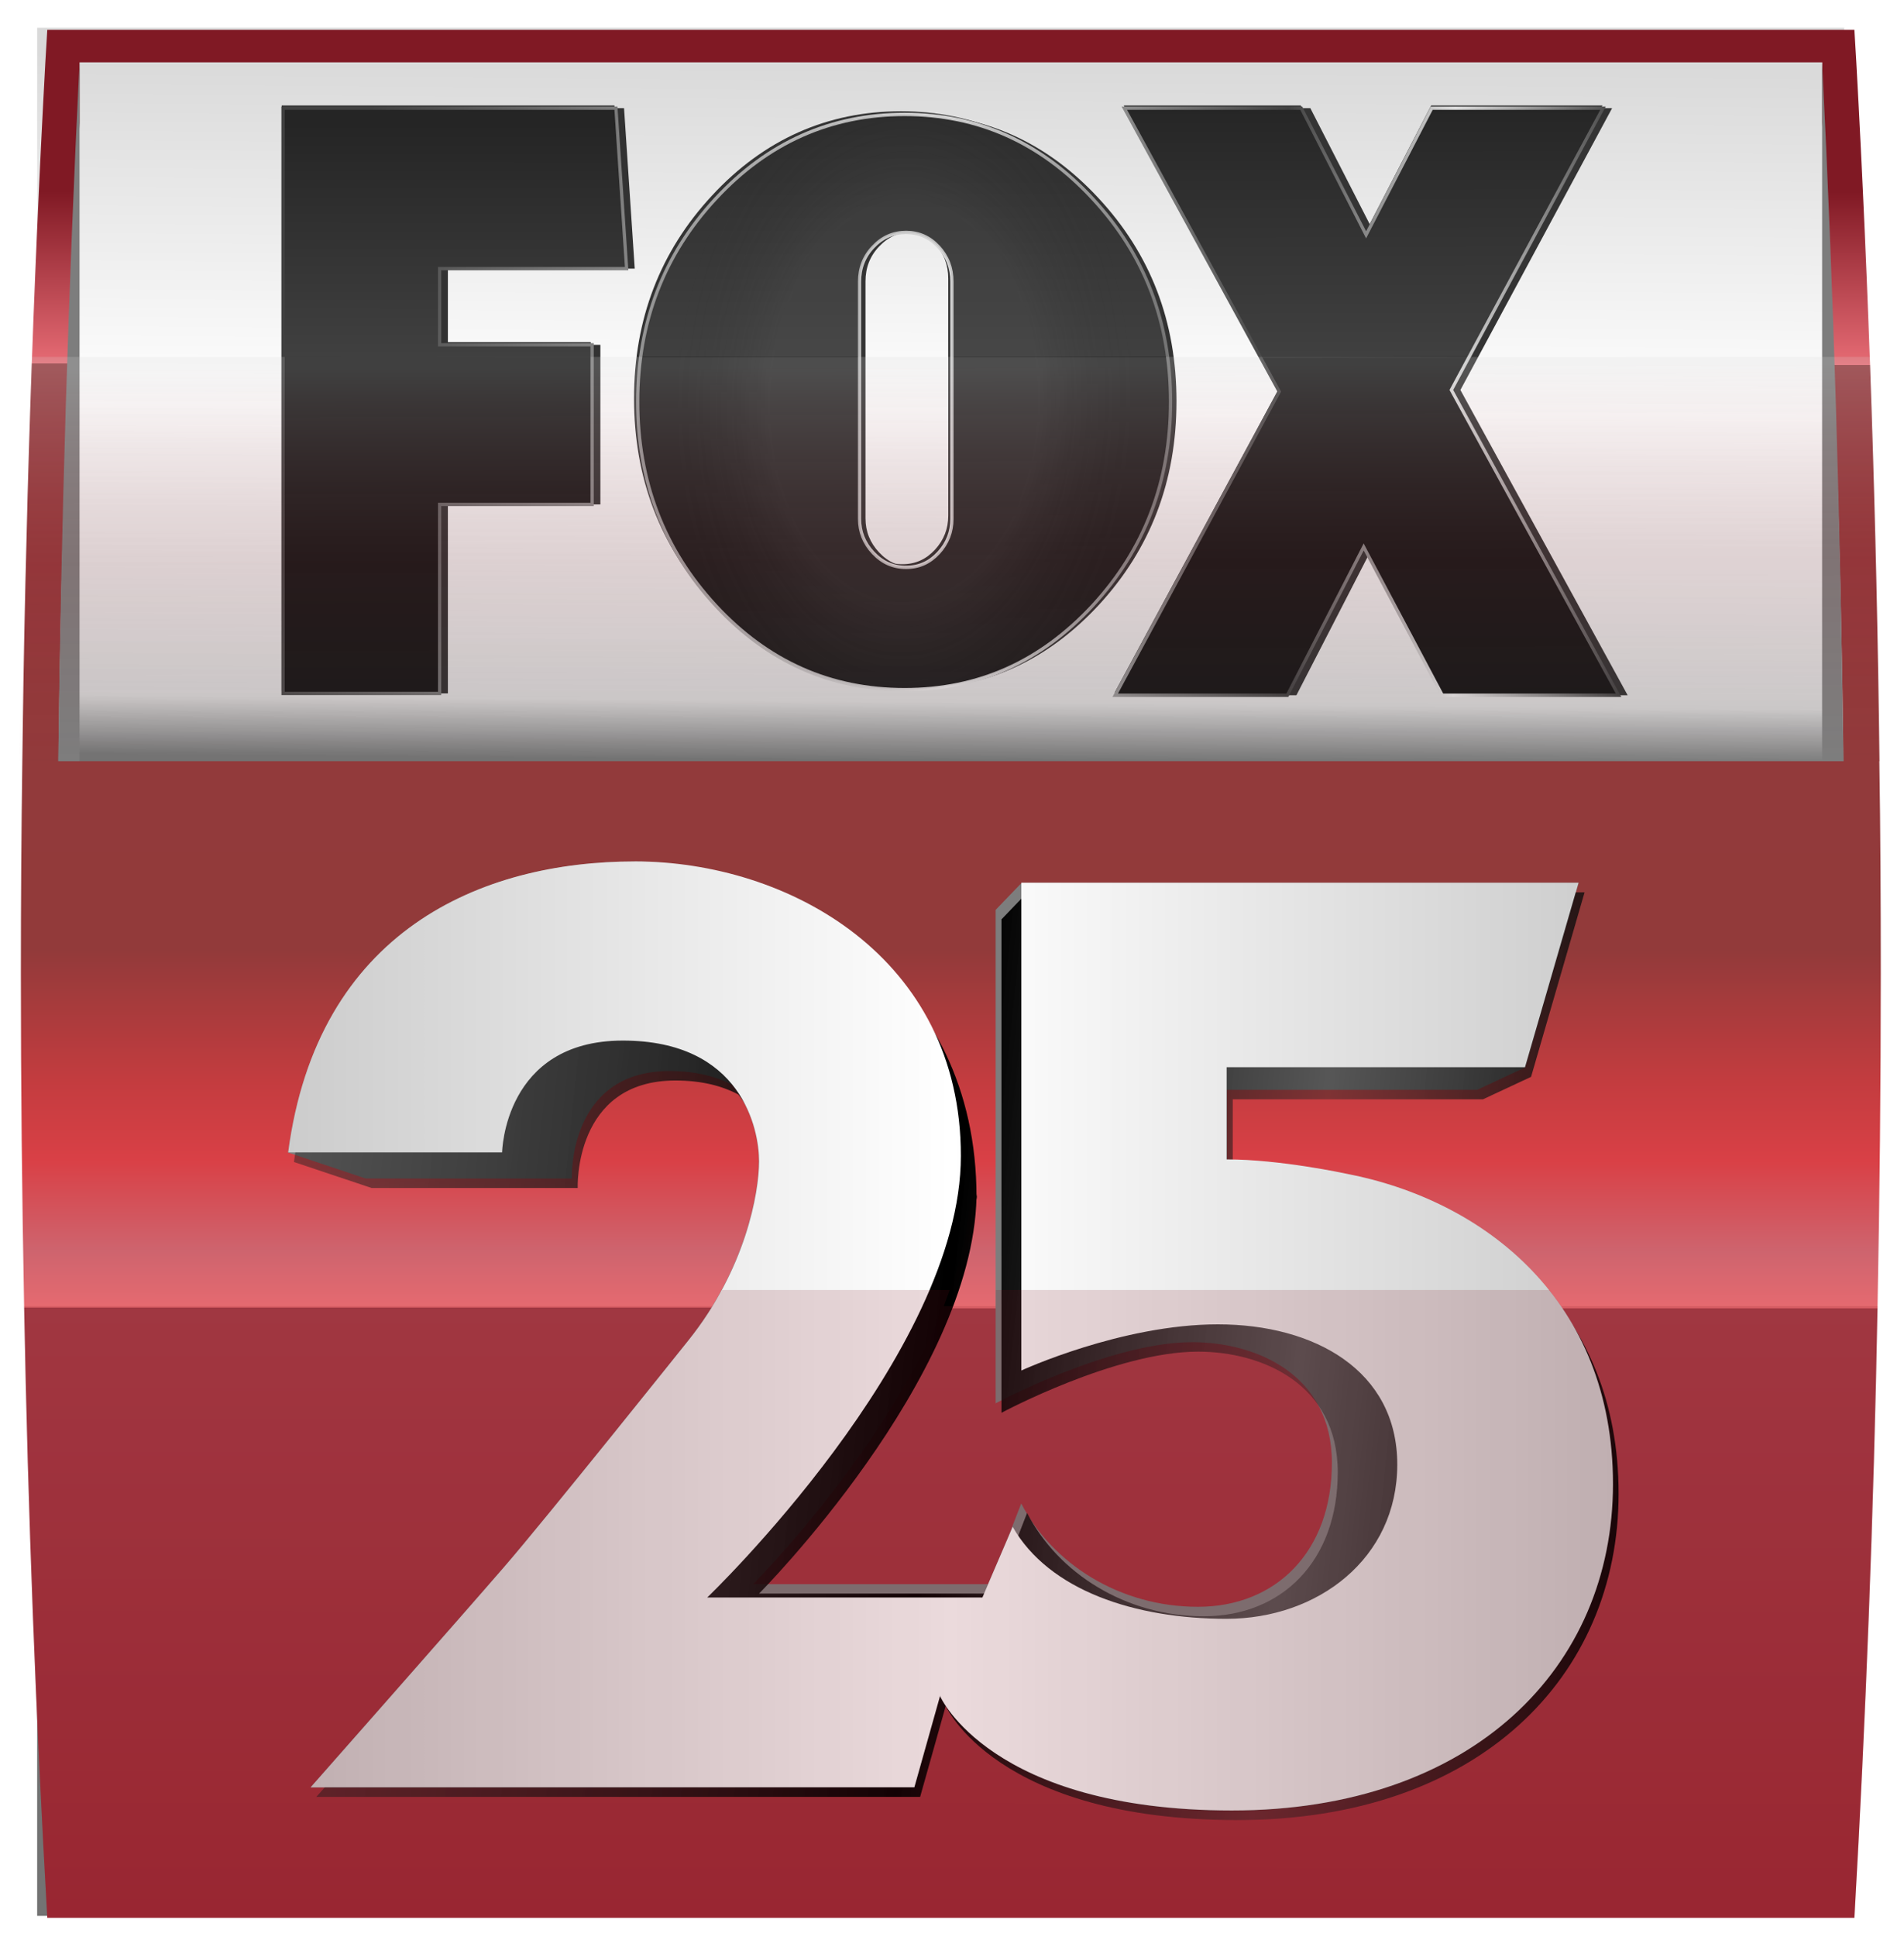 <?xml version="1.0" encoding="UTF-8" standalone="no"?>
<svg
   id="Layer_2"
   data-name="Layer 2"
   viewBox="0 0 823.043 836.734"
   version="1.1"
   sodipodi:docname="KOKH (2017).svg"
   inkscape:version="1.3.2 (091e20e, 2023-11-25, custom)"
   width="823.043"
   height="836.734"
   xmlns:inkscape="http://www.inkscape.org/namespaces/inkscape"
   xmlns:sodipodi="http://sodipodi.sourceforge.net/DTD/sodipodi-0.dtd"
   xmlns:xlink="http://www.w3.org/1999/xlink"
   xmlns="http://www.w3.org/2000/svg"
   xmlns:svg="http://www.w3.org/2000/svg">
  <sodipodi:namedview
     id="namedview12"
     pagecolor="#ffffff"
     bordercolor="#000000"
     borderopacity="0.25"
     inkscape:showpageshadow="2"
     inkscape:pageopacity="0.0"
     inkscape:pagecheckerboard="0"
     inkscape:deskcolor="#d1d1d1"
     inkscape:zoom="0.5"
     inkscape:cx="369"
     inkscape:cy="267"
     inkscape:window-width="1920"
     inkscape:window-height="991"
     inkscape:window-x="-9"
     inkscape:window-y="-9"
     inkscape:window-maximized="1"
     inkscape:current-layer="Layer_2" />
  <defs
     id="defs1">
    <linearGradient
       id="linearGradient88"
       inkscape:collect="always">
      <stop
         style="stop-color:#666666;stop-opacity:0.18;"
         offset="0.575"
         id="stop87" />
      <stop
         style="stop-color:#2c2c2c;stop-opacity:0;"
         offset="1"
         id="stop86" />
    </linearGradient>
    <linearGradient
       id="linearGradient78"
       inkscape:collect="always">
      <stop
         style="stop-color:#262626;stop-opacity:0.441;"
         offset="0"
         id="stop79" />
      <stop
         style="stop-color:#000000;stop-opacity:1;"
         offset="0.5"
         id="stop91" />
      <stop
         style="stop-color:#262626;stop-opacity:0.445;"
         offset="0.75"
         id="stop92" />
      <stop
         style="stop-color:#000000;stop-opacity:1;"
         offset="1"
         id="stop80" />
    </linearGradient>
    <linearGradient
       id="linearGradient77"
       inkscape:collect="always">
      <stop
         style="stop-color:#262626;stop-opacity:1;"
         offset="0"
         id="stop75" />
      <stop
         style="stop-color:#404040;stop-opacity:1;"
         offset="0.508"
         id="stop76" />
      <stop
         style="stop-color:#1a1a1a;stop-opacity:1;"
         offset="0.512"
         id="stop77" />
    </linearGradient>
    <linearGradient
       id="linearGradient71"
       inkscape:collect="always">
      <stop
         style="stop-color:#252525;stop-opacity:1;"
         offset="0"
         id="stop72" />
      <stop
         style="stop-color:#404040;stop-opacity:1;"
         offset="0.5"
         id="stop74" />
      <stop
         style="stop-color:#1a1a1a;stop-opacity:1;"
         offset="0.503"
         id="stop78" />
    </linearGradient>
    <linearGradient
       id="linearGradient56"
       inkscape:collect="always">
      <stop
         style="stop-color:#2c2c2c;stop-opacity:1;"
         offset="0"
         id="stop55" />
      <stop
         style="stop-color:#404040;stop-opacity:1;"
         offset="0.4"
         id="stop57" />
      <stop
         style="stop-color:#1f1f1f;stop-opacity:1;"
         offset="0.4"
         id="stop56" />
    </linearGradient>
    <linearGradient
       id="linearGradient53"
       inkscape:collect="always">
      <stop
         style="stop-color:#d9d9d9;stop-opacity:0.2;"
         offset="0"
         id="stop53" />
      <stop
         style="stop-color:#991f29;stop-opacity:0.1;"
         offset="0.497"
         id="stop83" />
      <stop
         style="stop-color:#991f29;stop-opacity:0;"
         offset="1"
         id="stop54" />
    </linearGradient>
    <linearGradient
       id="linearGradient30"
       inkscape:collect="always">
      <stop
         style="stop-color:#404040;stop-opacity:1;"
         offset="0"
         id="stop31" />
      <stop
         style="stop-color:#d8d8d8;stop-opacity:1;"
         offset="0.5"
         id="stop33" />
      <stop
         style="stop-color:#404040;stop-opacity:1;"
         offset="0.75"
         id="stop34" />
      <stop
         style="stop-color:#dadada;stop-opacity:1;"
         offset="0.875"
         id="stop35" />
      <stop
         style="stop-color:#404040;stop-opacity:1;"
         offset="1"
         id="stop32" />
    </linearGradient>
    <linearGradient
       id="linearGradient28"
       inkscape:collect="always">
      <stop
         style="stop-color:#cccccc;stop-opacity:1;"
         offset="0"
         id="stop28" />
      <stop
         style="stop-color:#ffffff;stop-opacity:1;"
         offset="0.5"
         id="stop30" />
      <stop
         style="stop-color:#cccccc;stop-opacity:1;"
         offset="1"
         id="stop29" />
    </linearGradient>
    <linearGradient
       id="linearGradient22"
       inkscape:collect="always">
      <stop
         style="stop-color:#959595;stop-opacity:1;"
         offset="0"
         id="stop25" />
      <stop
         style="stop-color:#262626;stop-opacity:1;"
         offset="1"
         id="stop23" />
    </linearGradient>
    <linearGradient
       id="linearGradient16"
       inkscape:collect="always">
      <stop
         style="stop-color:#d9d9d9;stop-opacity:1;"
         offset="0"
         id="stop17" />
      <stop
         style="stop-color:#ffffff;stop-opacity:1;"
         offset="0.503"
         id="stop19" />
      <stop
         style="stop-color:#cccccc;stop-opacity:1;"
         offset="0.916"
         id="stop58" />
      <stop
         style="stop-color:#737373;stop-opacity:1;"
         offset="1"
         id="stop18" />
    </linearGradient>
    <linearGradient
       id="linearGradient12"
       inkscape:collect="always">
      <stop
         style="stop-color:#801924;stop-opacity:1;"
         offset="0"
         id="stop12" />
      <stop
         style="stop-color:#e66b74;stop-opacity:1;"
         offset="0.082"
         id="stop88" />
      <stop
         style="stop-color:#93393d;stop-opacity:1;"
         offset="0.082"
         id="stop15" />
      <stop
         style="stop-color:#923a3a;stop-opacity:1;"
         offset="0.36"
         id="stop89" />
      <stop
         style="stop-color:#c33c3f;stop-opacity:1;"
         offset="0.422"
         id="stop90" />
      <stop
         style="stop-color:#d94046;stop-opacity:1;"
         offset="0.46"
         id="stop14" />
      <stop
         style="stop-color:#ce646e;stop-opacity:1;"
         offset="0.503"
         id="stop81" />
      <stop
         style="stop-color:#e66a70;stop-opacity:1;"
         offset="0.53"
         id="stop82" />
      <stop
         style="stop-color:#a73e48;stop-opacity:1;"
         offset="0.53"
         id="stop16" />
      <stop
         style="stop-color:#981f2a;stop-opacity:1;"
         offset="1"
         id="stop13" />
    </linearGradient>
    <style
       id="style1">
      .cls-1 {
        fill: #7d7d7d;
      }

      .cls-1, .cls-2, .cls-3, .cls-4, .cls-5 {
        stroke-width: 0px;
      }

      .cls-3 {
        fill: #7e111d;
      }

      .cls-4 {
        fill: #fff;
      }

      .cls-5 {
        fill: #991f2a;
      }
    </style>
    <linearGradient
       inkscape:collect="always"
       xlink:href="#linearGradient12"
       id="linearGradient13"
       x1="54.677"
       y1="9.693"
       x2="54.616"
       y2="136.134"
       gradientUnits="userSpaceOnUse"
       gradientTransform="matrix(4.099,0,0,4.203,7.752,11.5)" />
    <linearGradient
       inkscape:collect="always"
       xlink:href="#linearGradient16"
       id="linearGradient18"
       x1="54.12"
       y1="1.823"
       x2="53.788"
       y2="43.96"
       gradientUnits="userSpaceOnUse"
       gradientTransform="matrix(4.099,0,0,4.203,5.19,10.975)" />
    <radialGradient
       inkscape:collect="always"
       xlink:href="#linearGradient22"
       id="radialGradient25"
       cx="53.092"
       cy="21.597"
       fx="53.092"
       fy="21.597"
       r="41.205"
       gradientTransform="matrix(0.436,0.003,-0.003,0.427,32.427,12.637)"
       gradientUnits="userSpaceOnUse" />
    <linearGradient
       inkscape:collect="always"
       xlink:href="#linearGradient28"
       id="linearGradient29"
       x1="16.495"
       y1="78.376"
       x2="98.245"
       y2="78.376"
       gradientUnits="userSpaceOnUse" />
    <filter
       inkscape:collect="always"
       style="color-interpolation-filters:sRGB"
       id="filter30"
       x="-0.033"
       y="-0.047"
       width="1.066"
       height="1.095">
      <feGaussianBlur
         inkscape:collect="always"
         stdDeviation="1.123"
         id="feGaussianBlur30" />
    </filter>
    <linearGradient
       inkscape:collect="always"
       xlink:href="#linearGradient30"
       id="linearGradient32"
       x1="16.18"
       y1="22.315"
       x2="98.59"
       y2="22.315"
       gradientUnits="userSpaceOnUse" />
    <linearGradient
       inkscape:collect="always"
       xlink:href="#linearGradient30"
       id="linearGradient35"
       gradientUnits="userSpaceOnUse"
       x1="16.077"
       y1="7.263"
       x2="98.693"
       y2="38.295" />
    <linearGradient
       inkscape:collect="always"
       xlink:href="#linearGradient30"
       id="linearGradient36"
       gradientUnits="userSpaceOnUse"
       x1="16.18"
       y1="22.315"
       x2="98.59"
       y2="22.315"
       gradientTransform="translate(-0.267,0.024)" />
    <radialGradient
       inkscape:collect="always"
       xlink:href="#linearGradient22"
       id="radialGradient5"
       cx="53.092"
       cy="21.597"
       fx="53.092"
       fy="21.597"
       r="41.205"
       gradientTransform="matrix(0.441,-0.004,0.003,0.427,32.007,12.979)"
       gradientUnits="userSpaceOnUse" />
    <radialGradient
       inkscape:collect="always"
       xlink:href="#linearGradient22"
       id="radialGradient40"
       gradientUnits="userSpaceOnUse"
       gradientTransform="matrix(0.441,-0.004,0.003,0.427,32.007,12.979)"
       cx="53.092"
       cy="21.597"
       fx="53.092"
       fy="21.597"
       r="41.205" />
    <linearGradient
       inkscape:collect="always"
       xlink:href="#linearGradient30"
       id="linearGradient41"
       gradientUnits="userSpaceOnUse"
       x1="16.18"
       y1="22.315"
       x2="98.59"
       y2="22.315" />
    <filter
       inkscape:collect="always"
       style="color-interpolation-filters:sRGB"
       id="filter52"
       x="-0.034"
       y="-0.08"
       width="1.069"
       height="1.16">
      <feGaussianBlur
         inkscape:collect="always"
         stdDeviation="1.177"
         id="feGaussianBlur52" />
    </filter>
    <filter
       inkscape:collect="always"
       style="color-interpolation-filters:sRGB"
       id="filter53"
       x="-0.086"
       y="-0.082"
       width="1.172"
       height="1.164">
      <feGaussianBlur
         inkscape:collect="always"
         stdDeviation="1.177"
         id="feGaussianBlur53" />
    </filter>
    <linearGradient
       inkscape:collect="always"
       xlink:href="#linearGradient53"
       id="linearGradient54"
       x1="47.937"
       y1="20.12"
       x2="48.017"
       y2="43.985"
       gradientUnits="userSpaceOnUse"
       gradientTransform="matrix(4.099,0,0,4.203,7.752,11.5)" />
    <linearGradient
       inkscape:collect="always"
       xlink:href="#linearGradient30"
       id="linearGradient59"
       gradientUnits="userSpaceOnUse"
       x1="16.257"
       y1="27.387"
       x2="92.58"
       y2="45.473" />
    <linearGradient
       inkscape:collect="always"
       xlink:href="#linearGradient71"
       id="linearGradient73"
       x1="24.919"
       y1="5.643"
       x2="24.909"
       y2="33.542"
       gradientUnits="userSpaceOnUse" />
    <linearGradient
       inkscape:collect="always"
       xlink:href="#linearGradient77"
       id="linearGradient74"
       x1="82.74"
       y1="4.726"
       x2="82.796"
       y2="33.974"
       gradientUnits="userSpaceOnUse" />
    <linearGradient
       inkscape:collect="always"
       xlink:href="#linearGradient30"
       id="linearGradient75"
       gradientUnits="userSpaceOnUse"
       x1="16.18"
       y1="22.315"
       x2="98.767"
       y2="22.624" />
    <linearGradient
       inkscape:collect="always"
       xlink:href="#linearGradient78"
       id="linearGradient80"
       x1="13.978"
       y1="66.932"
       x2="101.412"
       y2="76.328"
       gradientUnits="userSpaceOnUse" />
    <linearGradient
       inkscape:collect="always"
       xlink:href="#linearGradient30"
       id="linearGradient82"
       gradientUnits="userSpaceOnUse"
       x1="16.18"
       y1="22.315"
       x2="98.59"
       y2="22.315" />
    <linearGradient
       inkscape:collect="always"
       xlink:href="#linearGradient56"
       id="linearGradient83"
       x1="53.15"
       y1="5.209"
       x2="53.167"
       y2="41.228"
       gradientUnits="userSpaceOnUse" />
    <radialGradient
       inkscape:collect="always"
       xlink:href="#linearGradient88"
       id="radialGradient86"
       cx="31.24"
       cy="-19.74"
       fx="31.24"
       fy="-19.74"
       r="16.54"
       gradientTransform="matrix(0.864,0.019,-0.028,1.253,26.958,46.469)"
       gradientUnits="userSpaceOnUse" />
  </defs>
  <g
     id="Layer_1-2"
     data-name="Layer 1"
     transform="matrix(1.709,0,0,1.713,-4.227,-6.802)">
    <g
       id="g12">
      <rect
         class="cls-4"
         x="11.872"
         width="457.081"
         height="476.209"
         id="rect1"
         style="fill:url(#linearGradient18)"
         y="10.975" />
      <path
         class="cls-5"
         d="m 477.869,195.948 c -0.738,-60.319 -2.706,-119.252 -5.862,-176.251 -0.164,-2.732 -0.328,-5.507 -0.492,-8.197 H 14.434 c -0.164,2.732 -0.328,5.507 -0.492,8.197 -3.116,57.041 -5.083,115.931 -5.821,176.251 -0.246,17.697 -0.369,35.561 -0.369,53.51 0,28.247 0.287,56.242 0.82,83.901 0.984,52.711 2.993,104.246 5.862,154.309 H 471.515 c 2.87,-50.063 4.878,-101.597 5.862,-154.309 0.533,-27.659 0.82,-55.654 0.82,-83.901 0,-17.949 -0.082,-35.771 -0.369,-53.51 z M 22.591,34.914 V 19.697 H 463.398 v 15.216 c 2.87,52.165 4.673,105.969 5.37,161.034 H 17.221 C 17.918,140.883 19.763,87.078 22.591,34.914 Z"
         id="path1"
         style="fill:url(#linearGradient13)" />
      <g
         id="g3"
         transform="matrix(4.099,0,0,4.203,7.752,11.5)">
        <path
           class="cls-1"
           d="M 3.62,1.95 V 43.88 H 2.31 C 2.48,29.54 2.93,15.54 3.62,1.95 Z"
           id="path2" />
        <path
           class="cls-1"
           d="m 112.46,43.88 h -1.31 V 1.95 c 0.7,13.59 1.14,27.59 1.31,41.93 z"
           id="path3" />
      </g>
      <g
         id="g7"
         transform="matrix(4.099,0,0,4.203,7.752,11.5)">
        <path
           class="cls-1"
           d="m 81.76,68.65 c 0,0 -4.04,-0.85 -7.34,-0.85 v -4.19 h 15.44 l 2.97,-1.35 3.3,-11.07 H 61.75 l -1.6,1.62 v 29.61 c 0,0 7.03,-3.67 12.13,-3.67 3.92,0 8.62,1.92 8.62,7.24 0,5.32 -3.44,8.64 -8.27,8.64 -4.83,0 -8.99,-2.59 -10.9,-6.2 l -0.84,2.1 -1.21,2.74 H 45.19 c 0,0 13.18,-12.87 13.42,-23.8 0.06,-0.53 0,0.52 0,0 0,-13.15 -11.24,-19.56 -20.72,-19.56 -9.48,0 -19.59,4.15 -21.4,17.46 l 4.79,1.56 H 34 c 0,0 -0.26,-6.45 6.03,-6.45 1.63,0 2.89,0.33 3.88,0.84 1.34,1.62 1.63,3.56 1.63,4.57 0,1.92 -0.85,6.5 -4.36,10.76 0,0 -8.83,10.75 -11.39,13.62 -2.56,2.88 -11.92,13.2 -11.92,13.2 h 37.26 l 1.58,-5.46 v 0 c 0,0 0,0 0,0 0,0 3.1,6.85 18,6.85 14.9,0 23.52,-8.62 23.52,-19.59 0,-10.97 -7.88,-17.03 -16.5,-18.63 z m -22.44,25.44 0.12,-0.22 v -0.02 c 0,0 -0.09,0.24 -0.09,0.24 h -0.02 z"
           id="path5" />
        <path
           class="cls-1"
           d="m 82.121,69.218 c 0,0 -4.04,-0.85 -7.34,-0.85 v -4.19 h 15.44 l 2.97,-1.35 3.3,-11.07 h -34.38 l -1.6,1.62 v 29.61 c 0,0 7.03,-3.67 12.13,-3.67 3.92,0 8.62,1.92 8.62,7.24 0,5.32 -3.44,8.64 -8.27,8.64 -4.83,0 -8.99,-2.59 -10.9,-6.2 l -0.84,2.1 -1.21,2.74 h -14.49 c 0,0 13.18,-12.87 13.42,-23.8 0.06,-0.53 0,0.52 0,0 0,-13.15 -11.24,-19.56 -20.72,-19.56 -9.48,0 -19.59,4.15 -21.4,17.46 l 4.79,1.56 h 12.72 c 0,0 -0.26,-6.45 6.03,-6.45 1.63,0 2.89,0.33 3.88,0.84 1.34,1.62 1.63,3.56 1.63,4.57 0,1.92 -0.85,6.5 -4.36,10.76 0,0 -8.83,10.75 -11.39,13.62 -2.56,2.88 -11.92,13.2 -11.92,13.2 h 37.26 l 1.58,-5.46 v 0 c 0,0 0,0 0,0 0,0 3.1,6.85 18,6.85 14.9,0 23.52,-8.62 23.52,-19.59 0,-10.97 -7.88,-17.03 -16.5,-18.63 z m -22.44,25.44 0.12,-0.22 v -0.02 c 0,0 -0.09,0.24 -0.09,0.24 h -0.02 z"
           id="path5-5"
           style="fill:url(#linearGradient80);stroke-width:0px;filter:url(#filter30)" />
        <path
           id="path6-3"
           style="fill:url(#linearGradient29);stroke-width:0px"
           class="cls-4"
           d="m 37.886,49.902 c -9.48,0 -19.591,4.151 -21.391,17.461 h 13.201 c 0,0 0.109,-6.711 7.449,-6.711 7.34,0 8.41,5.32 8.41,7.24 0,1.92 -0.849,6.49 -4.359,10.75 0,0 -8.831,10.749 -11.391,13.619 -2.55,2.87 -11.92,13.201 -11.92,13.201 h 37.25 l 1.58,-5.461 0.041,-0.072 -0.031,0.072 c 0,0 3.1,6.85 18,6.85 14.9,0 23.52,-8.62 23.52,-19.59 0,-10.97 -7.88,-17.029 -16.5,-18.629 0,0 -4.04,-0.85 -7.34,-0.85 v -5.531 h 18.41 l 3.301,-11.07 h -34.381 v 29.271 c 0,0 6.171,-2.771 12.131,-2.771 5.96,0 11.068,2.77 11.068,8.41 0,5.64 -4.899,9.26 -10.539,9.26 -5.635,0 -10.95,-1.696 -13.193,-5.52 l -1.867,4.24 h -16.98 c 0,0 15.65,-14.58 15.65,-26.5 0,-11.92 -10.639,-17.67 -20.119,-17.67 z m 23.316,39.93 0.004,-0.01 h -0.01 c 0.002,0.003 0.004,0.006 0.006,0.01 z" />
      </g>
      <path
         class="cls-3"
         d="m 477.418,333.4 c -0.984,52.711 -2.993,104.246 -5.862,154.309 H 14.434 C 11.564,437.646 9.555,386.112 8.572,333.4 H 182.68 l 2.497,-4.073 h 57.522 l -1.524,4.073 h 13.155 l 0.026,-4.073 h 140.028 l 3.014,4.073 h 79.979 z"
         id="path4"
         style="fill:#7e111d;fill-opacity:0.153"
         sodipodi:nodetypes="cccccccccccccc" />
      <g
         id="g11"
         style="stroke:url(#linearGradient32);stroke-width:0.1;stroke-dasharray:none;stroke-opacity:1"
         transform="matrix(4.099,0,0,4.203,7.752,11.5)">
        <g
           id="g8"
           style="stroke:url(#linearGradient82);stroke-width:0.2;stroke-dasharray:none;stroke-opacity:1">
          <polygon
             class="cls-1"
             points="27.65,28.48 37.06,28.48 37.06,18.9 27.65,18.9 27.65,14.33 39.18,14.33 38.52,4.7 17.99,4.7 17.99,39.82 27.65,39.82 "
             id="polygon7"
             style="fill:#323232;fill-opacity:1;stroke:none;stroke-width:0.2;stroke-dasharray:none;stroke-opacity:1"
             transform="translate(-1.3)" />
          <polygon
             class="cls-1"
             points="85.32,4.7 81.27,12.3 77.27,4.7 66.35,4.7 75.91,21.71 65.79,39.93 76.41,39.93 81.12,31.03 85.97,39.93 96.85,39.93 86.53,21.61 95.89,4.7 "
             id="polygon8"
             style="fill:#343434;fill-opacity:1;stroke:none;stroke-width:0.2;stroke-dasharray:none;stroke-opacity:1"
             transform="translate(2.3)" />
        </g>
        <g
           id="g10"
           style="fill:url(#radialGradient25);stroke:url(#linearGradient35);stroke-width:0.2;stroke-dasharray:none;stroke-opacity:1">
          <g
             id="g8-6"
             style="mix-blend-mode:normal;fill:url(#radialGradient40);stroke:url(#linearGradient41);stroke-width:0.2;stroke-dasharray:none;stroke-opacity:1;filter:url(#filter52)"
             transform="translate(-0.594,-0.164)">
            <path
               id="polygon7-4"
               style="fill:#323232;stroke:none"
               class="cls-1"
               transform="translate(-1.3)"
               d="M 27.65,18.9 V 14.33 H 39.18 L 38.52,4.7 H 17.99 v 35.12 h 9.66 V 28.48 h 9.41 V 18.9 Z" />
            <path
               id="polygon8-9"
               style="fill:#343434;stroke:none"
               class="cls-1"
               transform="translate(2.3)"
               d="m 81.27,12.3 -4,-7.6 H 66.35 l 9.56,17.01 -10.12,18.22 h 10.62 l 4.71,-8.9 4.85,8.9 H 96.85 L 86.53,21.61 95.89,4.7 H 85.32 Z" />
          </g>
          <path
             class="cls-2"
             d="m 65.906,9.936 c -3.21,-3.37 -7.07,-5.05 -11.6,-5.05 -4.53,0 -8.44,1.68 -11.65,5.05 -3.21,3.36 -4.82,7.43 -4.82,12.19 0,4.76 1.61,8.87 4.82,12.24 3.2,3.36 7.08,5.04 11.65,5.04 4.57,0 8.39,-1.68 11.6,-5.04 3.2,-3.37 4.81,-7.45 4.81,-12.24 0,-4.79 -1.6,-8.83 -4.81,-12.19 z m -8.68,19.22 c 0,0.78 -0.27,1.46 -0.82,2.04 -0.55,0.58 -1.21,0.87 -2.01,0.87 -0.8,0 -1.47,-0.29 -2.03,-0.87 -0.56,-0.58 -0.84,-1.26 -0.84,-2.04 v -14.23 c 0,-0.81 0.27,-1.51 0.84,-2.09 0.56,-0.58 1.24,-0.87 2.03,-0.87 0.79,0 1.46,0.29 2.01,0.87 0.55,0.58 0.82,1.27 0.82,2.09 z"
             id="path10-7"
             style="mix-blend-mode:normal;fill:#333333;fill-opacity:1;stroke:none;stroke-width:0.2;stroke-dasharray:none;stroke-opacity:1;filter:url(#filter53)" />
          <polygon
             class="cls-2"
             points="36.72,4.7 16.18,4.7 16.18,39.82 25.84,39.82 25.84,28.48 35.25,28.48 35.25,18.9 25.84,18.9 25.84,14.33 37.38,14.33 "
             id="polygon9"
             style="fill:url(#linearGradient73);stroke:url(#linearGradient59);stroke-width:0.2;stroke-dasharray:none;stroke-opacity:1" />
          <polygon
             class="cls-2"
             points="79.01,4.7 68.09,4.7 77.65,21.71 67.53,39.93 78.15,39.93 82.86,31.03 87.71,39.93 98.59,39.93 88.27,21.61 97.63,4.7 87.06,4.7 83.01,12.3 "
             id="polygon10"
             style="fill:url(#linearGradient74);stroke:url(#linearGradient75);stroke-width:0.2;stroke-dasharray:none;stroke-opacity:1" />
          <path
             class="cls-2"
             d="M 66.5,10.1 C 63.29,6.73 59.43,5.05 54.9,5.05 c -4.53,0 -8.44,1.68 -11.65,5.05 -3.21,3.36 -4.82,7.43 -4.82,12.19 0,4.76 1.61,8.87 4.82,12.24 3.2,3.36 7.08,5.04 11.65,5.04 4.57,0 8.39,-1.68 11.6,-5.04 3.2,-3.37 4.81,-7.45 4.81,-12.24 0,-4.79 -1.6,-8.83 -4.81,-12.19 z m -8.68,19.22 c 0,0.78 -0.27,1.46 -0.82,2.04 -0.55,0.58 -1.21,0.87 -2.01,0.87 -0.8,0 -1.47,-0.29 -2.03,-0.87 C 52.4,30.78 52.12,30.1 52.12,29.32 V 15.09 c 0,-0.81 0.27,-1.51 0.84,-2.09 0.56,-0.58 1.24,-0.87 2.03,-0.87 0.79,0 1.46,0.29 2.01,0.87 0.55,0.58 0.82,1.27 0.82,2.09 z"
             id="path10"
             style="fill:#333333;fill-opacity:1;stroke:none;stroke-width:0.2;stroke-dasharray:none;stroke-opacity:1" />
          <path
             class="cls-2"
             d="m 66.133,10.124 c -3.21,-3.37 -7.07,-5.05 -11.6,-5.05 -4.53,0 -8.44,1.68 -11.65,5.05 -3.21,3.36 -4.82,7.43 -4.82,12.19 0,4.76 1.61,8.87 4.82,12.24 3.2,3.36 7.08,5.04 11.65,5.04 4.57,0 8.39,-1.68 11.6,-5.04 3.2,-3.37 4.81,-7.45 4.81,-12.24 0,-4.79 -1.6,-8.83 -4.81,-12.19 z m -8.68,19.22 c 0,0.78 -0.27,1.46 -0.82,2.04 -0.55,0.58 -1.21,0.87 -2.01,0.87 -0.8,0 -1.47,-0.29 -2.03,-0.87 -0.56,-0.58 -0.84,-1.26 -0.84,-2.04 v -14.23 c 0,-0.81 0.27,-1.51 0.84,-2.09 0.56,-0.58 1.24,-0.87 2.03,-0.87 0.79,0 1.46,0.29 2.01,0.87 0.55,0.58 0.82,1.27 0.82,2.09 z"
             id="path10-3"
             style="fill:url(#linearGradient83);stroke:url(#linearGradient36);stroke-width:0.2;stroke-dasharray:none;stroke-opacity:1" />
          <path
             class="cls-2"
             d="m 66.125,10.113 c -3.21,-3.37 -7.07,-5.05 -11.6,-5.05 -4.53,0 -8.44,1.68 -11.65,5.05 -3.21,3.36 -4.82,7.43 -4.82,12.19 0,4.76 1.61,8.87 4.82,12.24 3.2,3.36 7.08,5.04 11.65,5.04 4.57,0 8.39,-1.68 11.6,-5.04 3.2,-3.37 4.81,-7.45 4.81,-12.24 0,-4.79 -1.6,-8.83 -4.81,-12.19 z m -8.68,19.22 c 0,0.78 -0.27,1.46 -0.82,2.04 -0.55,0.58 -1.21,0.87 -2.01,0.87 -0.8,0 -1.47,-0.29 -2.03,-0.87 -0.56,-0.58 -0.84,-1.26 -0.84,-2.04 v -14.23 c 0,-0.81 0.27,-1.51 0.84,-2.09 0.56,-0.58 1.24,-0.87 2.03,-0.87 0.79,0 1.46,0.29 2.01,0.87 0.55,0.58 0.82,1.27 0.82,2.09 z"
             id="path10-3-3"
             style="fill:url(#radialGradient86);stroke:none;stroke-width:0.2;stroke-dasharray:none;stroke-opacity:1" />
        </g>
      </g>
      <path
         class="cls-3"
         d="m 477.793,196.222 c -0.151,-34.883 -1.237,-68.627 -2.438,-102.212 H 10.556 C 9.498,127.45 8.953,161.771 7.154,196.222 Z"
         id="path4-2"
         style="fill:url(#linearGradient54);stroke-width:0px"
         sodipodi:nodetypes="ccccc" />
    </g>
  </g>
</svg>
